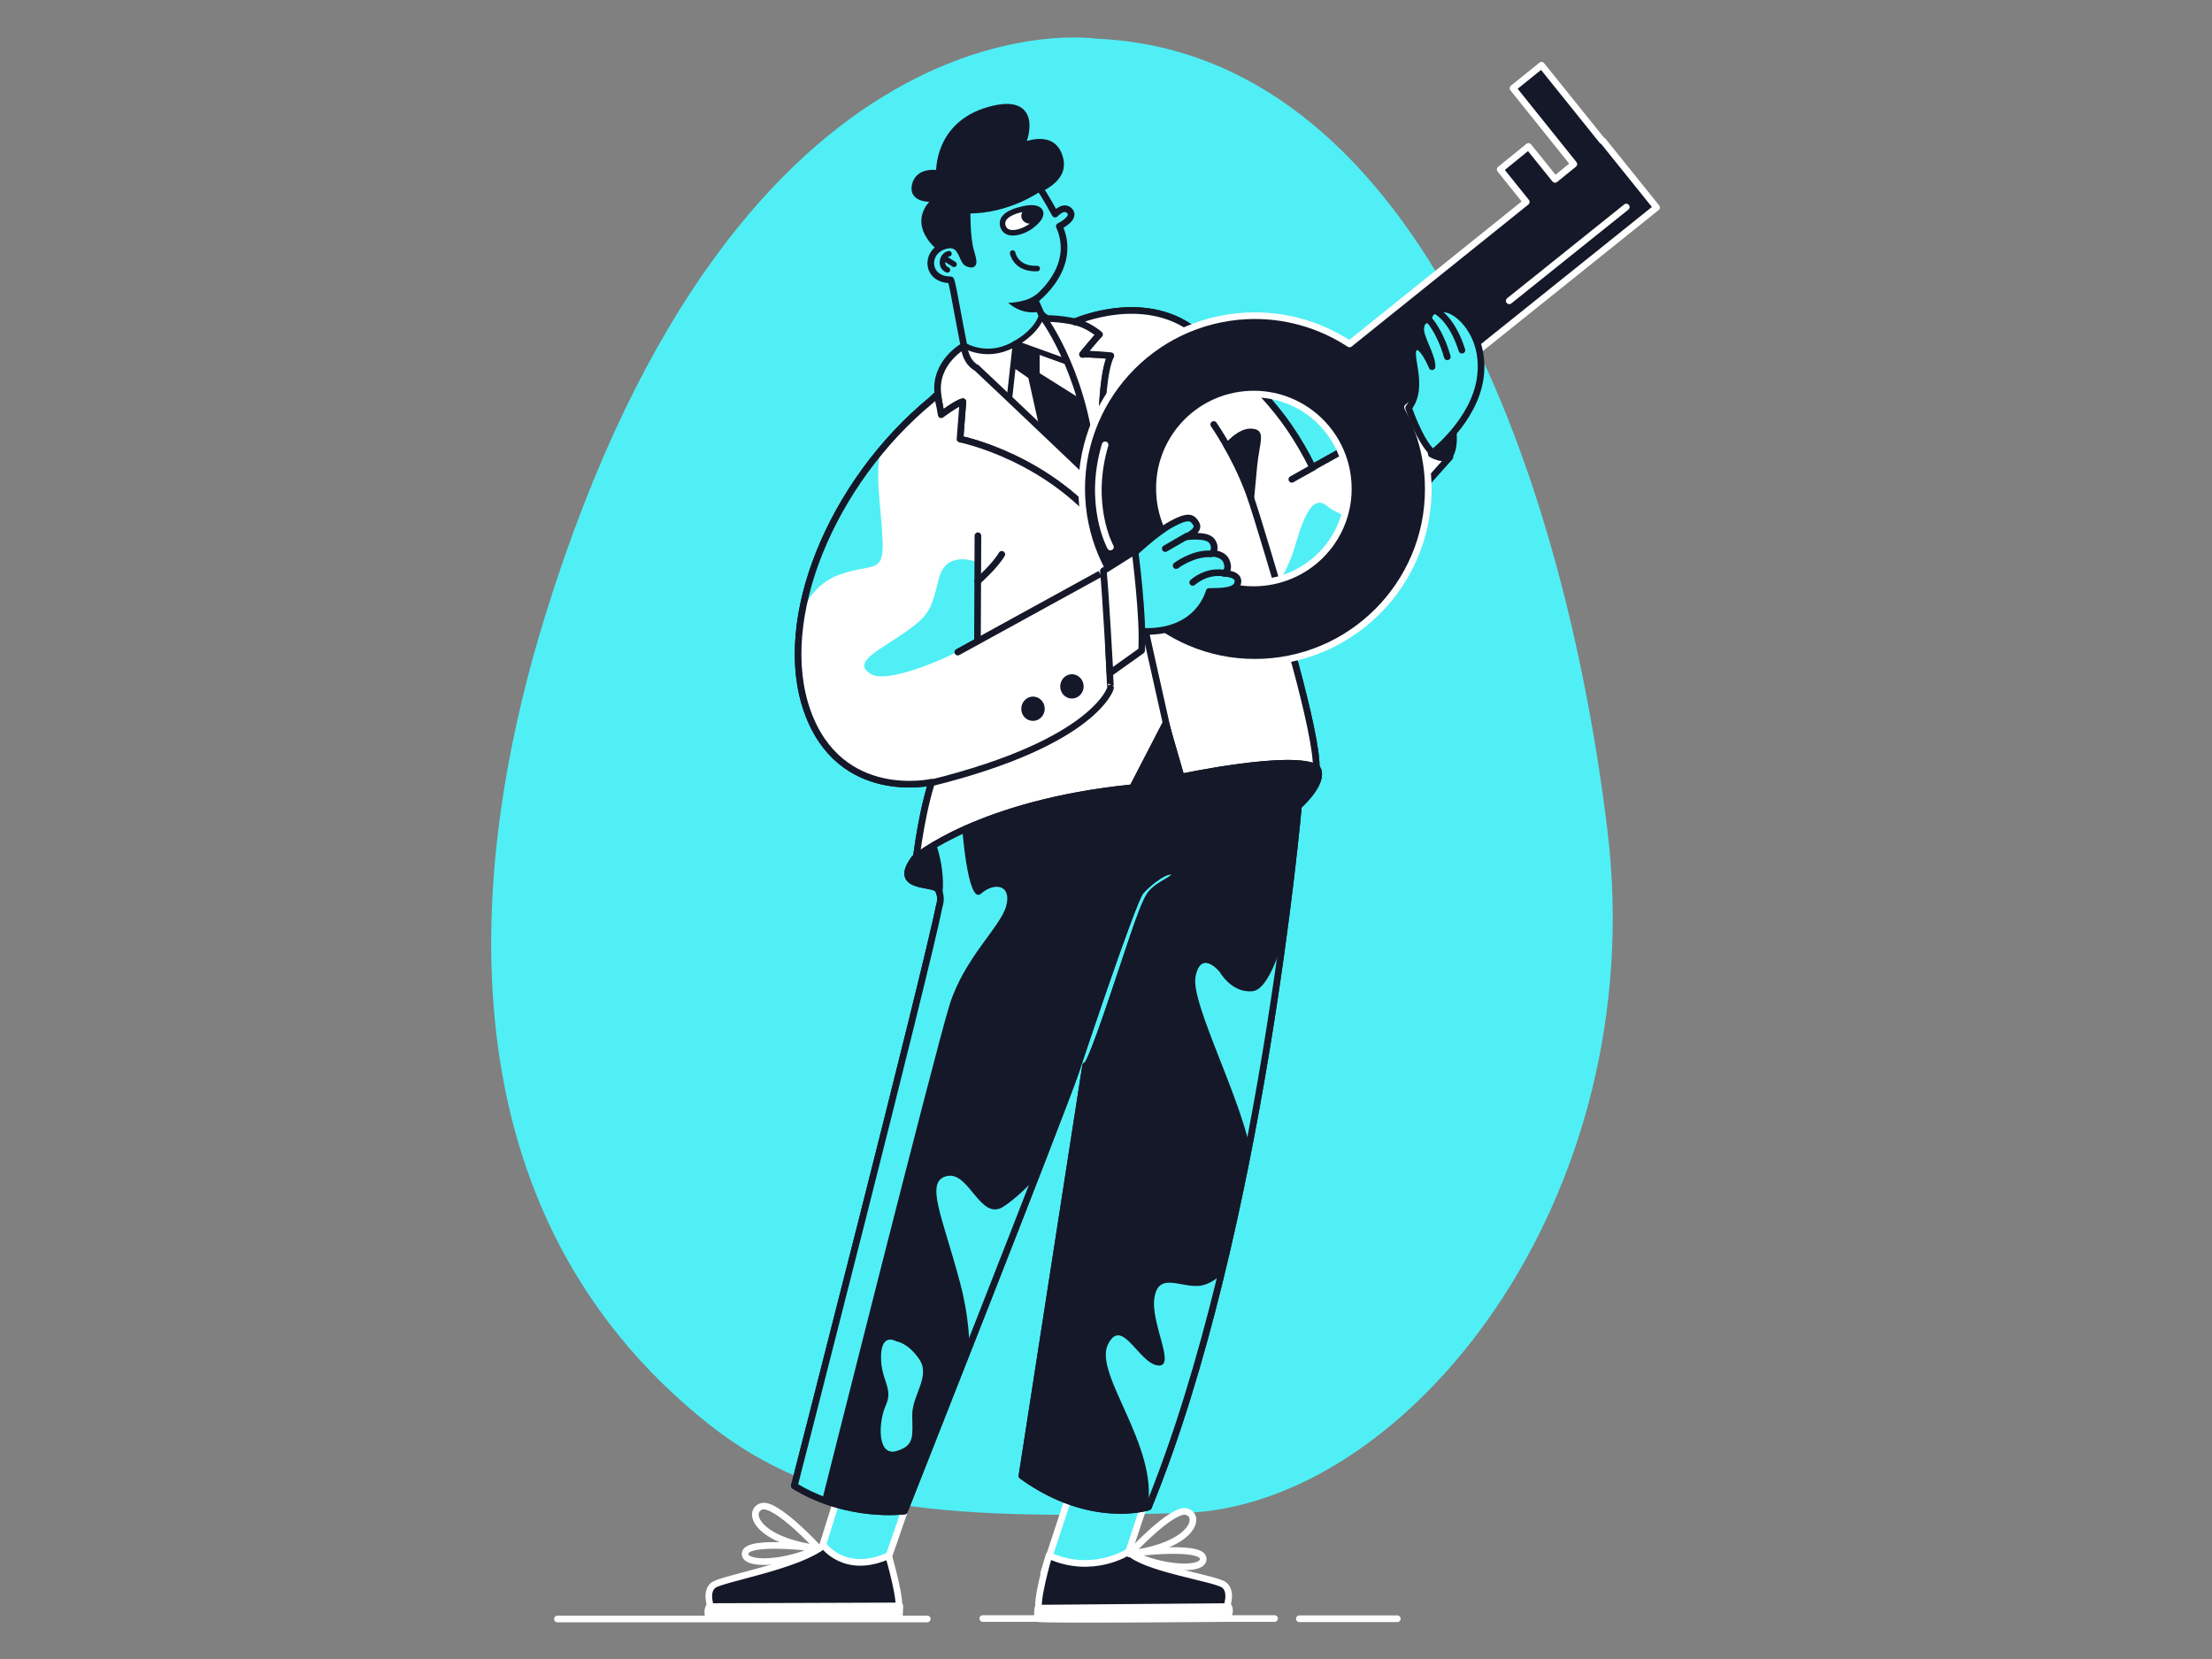 <?xml version="1.0" encoding="UTF-8"?> <!-- Generator: Adobe Illustrator 24.1.1, SVG Export Plug-In . SVG Version: 6.00 Build 0) --> <svg xmlns:vectornator="http://vectornator.io" xmlns="http://www.w3.org/2000/svg" xmlns:xlink="http://www.w3.org/1999/xlink" version="1.1" id="Layer_1" x="0px" y="0px" viewBox="0 0 1000 750" style="enable-background:new 0 0 1000 750;" xml:space="preserve"><rect x="0" y="0" width="1000" height="750" fill="#808080" stroke="none"/> <style type="text/css"> .st0{fill-rule:evenodd;clip-rule:evenodd;fill:#50EFF5;} .st1{fill:none;stroke:#FFFFFF;stroke-width:3;stroke-linecap:round;stroke-linejoin:round;} .st2{fill-rule:evenodd;clip-rule:evenodd;fill:#151828;stroke:#151828;stroke-width:3;stroke-linecap:round;stroke-linejoin:round;} .st3{fill-rule:evenodd;clip-rule:evenodd;fill:#50EFF5;stroke:#151828;stroke-width:3;stroke-linecap:round;stroke-linejoin:round;} .st4{fill-rule:evenodd;clip-rule:evenodd;fill:#151828;} .st5{fill-rule:evenodd;clip-rule:evenodd;fill:#FFFFFF;stroke:#151828;stroke-width:2.5;stroke-linecap:round;stroke-linejoin:round;} .st6{fill:none;stroke:#151828;stroke-width:2.5;stroke-linecap:round;stroke-linejoin:round;} .st7{fill-rule:evenodd;clip-rule:evenodd;fill:#FFFFFF;stroke:#151828;stroke-width:3;stroke-linecap:round;stroke-linejoin:round;} .st8{fill:none;stroke:#151828;stroke-width:3;stroke-linecap:round;stroke-linejoin:round;} .st9{fill-rule:evenodd;clip-rule:evenodd;fill:#FFFFFF;} .st10{clip-path:url(#SVGID_2_);} .st11{fill-rule:evenodd;clip-rule:evenodd;fill:#151828;stroke:#FFFFFF;stroke-width:3;stroke-linecap:round;stroke-linejoin:round;} .st12{fill-rule:evenodd;clip-rule:evenodd;fill:#50EFF5;stroke:#FFFFFF;stroke-width:3;stroke-linecap:round;stroke-linejoin:round;} .st13{fill-rule:evenodd;clip-rule:evenodd;fill:#FFFFFF;stroke:#FFFFFF;stroke-width:3;stroke-linecap:round;stroke-linejoin:round;} .st14{clip-path:url(#SVGID_4_);} </style> <g id="Circle" vectornator:layerName="Circle"> <path class="st0" d="M495.7,17.5c0,0-160.9-25.3-249.4,261.4c-27.9,90.5-57.2,256.1,69.6,361.3c50.6,42,101.9,47.1,218.9,43.8 c101.2-2.9,212.4-141.6,191.8-309.4C706,206.7,637,23.5,495.7,17.5z"></path> </g> <g id="Layer_3" vectornator:layerName="Layer 3"> <path class="st1" d="M252,731.9c0,0,158.7,0,167.2,0"></path> <path class="st1" d="M444.3,731.7c0,0,123.3,0,131.9,0"></path> <path class="st1" d="M587.4,731.8h18.7h25.6"></path> </g> <g id="Hair" vectornator:layerName="Hair"> <path class="st2" d="M424.1,89.5c0,0-11.8,2-10.4-5.5c1.4-7.5,11-5.5,11-5.5s-1.4-21.9,22.4-28.7c23.7-6.7,15.9,14.2,14.4,16.6 c0,0,13.2-6.6,17.1,3.6c4,10.3-6.5,14.7-14.9,18.4c-8.3,3.7,6.5,18.5,6.5,18.5l-14.9,17.6l-20.4-1.5l-9.6-10.8 C425.4,112.4,409.7,100.9,424.1,89.5z"></path> </g> <g id="Face" vectornator:layerName="Face"> <path class="st3" d="M429.8,126.5c0.2,0,0.9,3.3,1.3,5.2c1.5,7.6,4.6,25.4,5.9,30.1c1.5,5.8,26,6.5,26,6.5l7.3-11.1l2.8-5.7 l-1.1-6.7l-4.1-9.2c0,0,19.5-14.2,11-33.3c0,0,7.4-3.6,4.8-6.8c-2.7-3.2-6.7,1.3-6.7,1.3s-5.1-9.4-7.1-11.8c0,0-14,10.3-32.7,10 c0,0-0.2,12.3,1.6,18.4c1.8,6.1,1.5,6.7-1.4,5.6c-2.8-1.1-2.3-10.7-10.8-7.7C418,114.3,418.8,126.5,429.8,126.5z"></path> <path class="st4" d="M455.8,136.9c0,0,7.2-0.1,11.4-2.9c4.2-2.8,0.6,0.1,0.7,0.3c0.1,0.2,2.3,6.5,2.3,6.5S462.9,143.1,455.8,136.9z "></path> </g> <g id="Eye" vectornator:layerName="Eye"> <path class="st5" d="M461.3,94.8c0,0-9.2,1.8-8,7.1c1.2,5.3,8.5,3.4,12.7,0.4c4.2-3.1,5.2-5.6,4-7.1S465.5,93.6,461.3,94.8z"></path> <path class="st4" d="M463.5,94.3c0,0-2.3,1.7-1.7,4.1c0.6,2.5,4.7,4.1,6.9,1.1C471,96.4,468.9,92,463.5,94.3z"></path> </g> <g id="Mouth" vectornator:layerName="Mouth"> <path class="st6" d="M457.8,114.4c0,0,1.3,7.4,11.1,7"></path> <path class="st6" d="M428.3,122c0,0-2.6-0.9-2.2-3.9c0.4-3,2.9-3.4,2.9-3.4"></path> <path class="st6" d="M426.9,116.7l4.4,2.8"></path> </g> <g id="Shirt" vectornator:layerName="Shirt"> <path class="st6" d="M436.3,155.2"></path> <path class="st5" d="M435.8,156.1c0,0,10,6.3,22-0.1c12-6.4,13.3-14,13.3-14l13.8,10.9l9.8,19.3c0,0,5.5,14.6,5.5,16.5 c0,1.9,2.5,10.3,1.7,13.2c-0.7,2.9,0.7,10.2-2.1,11.3c-2.8,1.1-14-1.6-15.6-1.8c-1.7-0.2-11.9-6.3-14.2-8.1 c-2.3-1.7-13.9-19.8-16.5-18.5c-2.6,1.2-17.1-17.1-18.1-17.2C434.5,167.6,435.8,156.1,435.8,156.1z"></path> <path class="st5" d="M455.3,189.6l3.8-34.4l34.6,12.5"></path> <path class="st4" d="M458.3,166.3l6.6,4.6l6.4,28.7l19,17.3l7.9-2.2l0.6-9.4l-1-12l-3.8-9.5l-24-15.1l0-9.1l-5.3-2.7l-5-1.4 L458.3,166.3z"></path> </g> <g id="Suit" vectornator:layerName="Suit"> <path class="st4" d="M530.5,163.1"></path> <path class="st7" d="M435.8,156.3c0,0-13.6,7.4-11.8,21.9c2.8,22.9,9.5,32.2,9.5,32.2l49.5,27.6l18,0.9l8.1-11.5l3.5-16.1 l-1.1-43.5l-3.3-15.2l-5.1-4.2l-14.3-2.3c0,0-8.3-2.3-16.9-2.1c0,0,20.7,27.9,22.4,72.4c0,0-40.8-38.9-52.9-50.2 C441.3,166.2,436.6,164.1,435.8,156.3z"></path> </g> <g id="Suit_2" vectornator:layerName="Suit 2"> <path class="st8" d="M425,174.6"></path> <path class="st7" d="M423.5,178.9c0,0,0.3-2,2,8.6c0,0,7.2-5.4,9.8-5.9l-1.3,16.9c0,0,41.6,8.2,68,44l-3.7-57.3 c0,0,0.5-17.9,3.9-24.4c0,0-10.1-1-12.8-0.6c0,0,6.1-7.5,7.7-9c0,0-5.6-4.8-11.2-5.7c0,0,33.2-14.9,56.6,6 c23.3,21,37.4,32.7,50.9,59.8l50.5-28.1l-9.6,45.5l-56.7,43.9c0,0,21.1,68.8,16.9,77.9s-20.7,10.5-20.7,10.5l-124.4,33.4l-24,6.1 l3.9-16.9l-15.8,10.5c0,0,2.1-22.7,7.7-40.5c0,0-41.4,9.4-56.2-32c-14.8-41.4,10.8-103.5,56-140.7L423.5,178.9z"></path> <g vectornator:mask="#Mask"> <g> <path id="Mask" class="st9" d="M422.9,179c0,0,0.9-2.1,2.6,8.5c0,0,7.2-5.4,9.8-5.9l-1.3,16.9c0,0,41.6,8.2,68,44l-3.7-57.3 c0,0,0.5-17.9,3.9-24.4c0,0-10.1-1-12.8-0.6c0,0,6.1-7.5,7.7-9c0,0-5.6-4.8-11.2-5.7c0,0,33.2-14.9,56.6,6 c23.3,21,37.4,32.7,50.9,59.8l50.5-28.1l-9.6,45.5l-56.7,43.9c0,0,21.1,68.8,16.9,77.9s-20.7,10.5-20.7,10.5l-124.4,33.4l-24,6.1 l3.9-16.9l-15.8,10.5c0,0,2.1-22.7,7.7-40.5c0,0-41.4,9.4-56.2-32c-14.8-41.4,10.8-103.5,56-140.7L422.9,179z"></path> </g> <g> <defs> <path id="SVGID_1_" d="M422.9,179c0,0,0.9-2.1,2.6,8.5c0,0,7.2-5.4,9.8-5.9l-1.3,16.9c0,0,41.6,8.2,68,44l-3.7-57.3 c0,0,0.5-17.9,3.9-24.4c0,0-10.1-1-12.8-0.6c0,0,6.1-7.5,7.7-9c0,0-5.6-4.8-11.2-5.7c0,0,33.2-14.9,56.6,6 c23.3,21,37.4,32.7,50.9,59.8l50.5-28.1l-9.6,45.5l-56.7,43.9c0,0,21.1,68.8,16.9,77.9s-20.7,10.5-20.7,10.5l-124.4,33.4 l-24,6.1l3.9-16.9l-15.8,10.5c0,0,2.1-22.7,7.7-40.5c0,0-41.4,9.4-56.2-32c-14.8-41.4,10.8-103.5,56-140.7L422.9,179z"></path> </defs> <clipPath id="SVGID_2_"> <use xlink:href="#SVGID_1_" style="overflow:visible;"></use> </clipPath> <g class="st10"> <g> <path class="st0" d="M359.8,283.1c0,0,4.2-17.6,19.4-23.2c15.2-5.6,20.4,0.1,19.8-15.6c-0.6-15.7-4.2-32.5,0-43.2 c4.3-10.7-25.2,21.8-25.2,21.8S350.5,261,359.8,283.1z"></path> <path class="st0" d="M442.4,254.4c0,0-14.6-6.6-18,7.3c-3.4,13.9-4.2,16.4-15.3,24.2c-11.1,7.8-24.6,13.6-15.2,18.9 c9.4,5.3,47.1-12.9,48.8-16.4L442.4,254.4z"></path> </g> </g> </g> <g> <path id="Mask_1_" class="st8" d="M422.9,179c0,0,0.9-2.1,2.6,8.5c0,0,7.2-5.4,9.8-5.9l-1.3,16.9c0,0,41.6,8.2,68,44l-3.7-57.3 c0,0,0.5-17.9,3.9-24.4c0,0-10.1-1-12.8-0.6c0,0,6.1-7.5,7.7-9c0,0-5.6-4.8-11.2-5.7c0,0,33.2-14.9,56.6,6 c23.3,21,37.4,32.7,50.9,59.8l50.5-28.1l-9.6,45.5l-56.7,43.9c0,0,21.1,68.8,16.9,77.9s-20.7,10.5-20.7,10.5l-124.4,33.4l-24,6.1 l3.9-16.9l-15.8,10.5c0,0,2.1-22.7,7.7-40.5c0,0-41.4,9.4-56.2-32c-14.8-41.4,10.8-103.5,56-140.7L422.9,179z"></path> </g> </g> <path class="st0" d="M574.2,267.2c0,0,6.6-4.6,11.3-20.5c4.6-15.9,8.7-22.8,14.5-17.9c5.8,4.8,11.7,3.4,9.9,11.5 S574.2,267.2,574.2,267.2z"></path> <path class="st4" d="M553,201.6c0,0,11.3,18.5,13.7,26.6c0,0,0.6-6,1.6-17.1c1-11.1,4.4-16.7-2.2-17.3 C559.5,193.1,553,201.6,553,201.6z"></path> </g> <g id="Line" vectornator:layerName="Line"> <path class="st8" d="M442.1,242.2l-0.2,46.4"></path> <path class="st8" d="M433,294.8l70.1-38.5"></path> <path class="st8" d="M442,262.8c0,0,7.7-6.8,10.9-12.2"></path> <path class="st8" d="M420.7,354c75.1-18.5,81.7-43.5,81.4-43.2c-0.2,0.2-0.9-18-0.9-18"></path> <path class="st8" d="M517.3,282.6c2.2,10.4,9,40.2,11.2,50.3"></path> <path class="st8" d="M548.7,191.9c0,0,9.5,13.5,15.9,30.8c3.6,9.8,13.3,43.4,18.1,59"></path> <path class="st8" d="M584,216.7l9.8-5.5"></path> <path class="st4" d="M479.3,310.3c0-3,2.4-5.5,5.3-5.5c2.9,0,5.3,2.5,5.3,5.5c0,3-2.4,5.5-5.3,5.5 C481.7,315.8,479.3,313.4,479.3,310.3z"></path> <path class="st4" d="M461.7,320.4c0-3,2.4-5.5,5.3-5.5c2.9,0,5.3,2.5,5.3,5.5c0,3-2.4,5.5-5.3,5.5 C464,325.9,461.7,323.5,461.7,320.4z"></path> </g> <g id="Left_shirt" vectornator:layerName="Left shirt"> <path class="st4" d="M638.4,201.9l18.1-11l2,5.1c0,0,2.4,20.7-15.3,10.9L638.4,201.9z"></path> <path class="st7" d="M638.7,196.7c0,0,7.4,12.6,16.8,9.9L640,224l-7.2-12.9L638.7,196.7z"></path> </g> <g id="Key" vectornator:layerName="Key"> <path class="st11" d="M696.9,29.5L684,39.9l27.5,34.3l-8.5,6.9l-12-14.9l-5.4,4.4l-7.4,6L690,91.3l-79.9,64.2 c-13.3-8.7-29.4-13.5-46.5-12.7c-43.2,2.1-76.6,38.8-74.5,82s38.8,76.6,82,74.5c43.2-2.1,76.6-38.8,74.5-82 c-0.6-12-3.9-23.2-9.3-33.2l53-42.5l59.6-47.8l-24.3-30.2l-0.2,0.1L696.9,29.5z M564.8,178.2c23.5-1.1,43.5,17,44.7,40.6 s-17,43.5-40.6,44.7s-43.6-17-44.7-40.6C523,199.3,541.2,179.3,564.8,178.2z"></path> </g> <g id="Layer_2_1_" vectornator:layerName="Layer 2"> <path class="st1" d="M502,247.3c0,0-10.5-19-2.4-46.2"></path> <path class="st1" d="M682.3,136l52.9-42.4"></path> </g> <g id="Left_hand" vectornator:layerName="Left hand"> <path class="st3" d="M636.8,184.4c0,0,5,15,10.9,20.3c0,0,18.8-14.4,21.5-33.9c2.7-19.6-10.5-31.3-16.5-31.1c0,0-7.2-0.5-6.8,5 c0,0-3.1-0.9-3.6,3.5c-0.5,4.4,5.2,12.3,5.1,17.6c0,0-4.6-11.4-7.9-8.6C636,159.9,644.4,174.5,636.8,184.4z"></path> <path class="st8" d="M645.8,144.3c0,0,5.1,5.1,8.5,17"></path> <path class="st8" d="M649.1,140.5c0,0,7.2,3.2,11.8,17.8"></path> </g> <g id="Right_hand" vectornator:layerName="Right hand"> <path class="st3" d="M511.6,251.2c0,0,10.5-10.2,18.1-14.3c7.6-4.2,9.2-2.7,10.5-1c1.3,1.7,2.1,3.6-3.8,6.8c0,0,9-1.3,11.4,1.8 c2.4,3.1,0.3,5.7,0.3,5.7s5.1-0.1,6.5,3.9c1.4,4-1.3,5.1-1.3,5.1s7.1,0,6.3,4.2c-0.7,4.2-8.4,3.9-13,4c0,0-4.6,19.3-30.7,18l-5-7.1 l-1-8.7l1.6-13.3L511.6,251.2z"></path> <path class="st8" d="M526.8,248l9.7-5.6"></path> <path class="st8" d="M531.7,255.7c0,0,7.6-5.8,15.8-5.3"></path> <path class="st8" d="M553.8,259.2c0,0-7.3-2-14.6,4.1"></path> </g> <g id="Shirt_2" vectornator:layerName="Shirt 2"> <path class="st7" d="M498.8,258.1l14.3-9c0,0,4,30.4,3,45l-14.3,10.2C501.8,304.2,499.8,268,498.8,258.1z"></path> </g> <g id="Foot" vectornator:layerName="Foot"> <path class="st12" d="M379.4,674.6l-10.3,33l24.3,7.9l7-7.8l9.7-28.1L379.4,674.6z"></path> <path class="st12" d="M483.6,675.5l-11.8,35.7l18.6,7.4l11.2-5l7-7.2l8.9-26.7L483.6,675.5z"></path> </g> <g id="Shoes" vectornator:layerName="Shoes"> <path class="st11" d="M372.3,698.6c0,0,9.6,13.6,29.4,4.7c0,0,6.4,21.7,4.3,25c-2.1,3.3-84.2-0.4-84.2-0.4s-3.6-8.3,0.9-11.4 C327.3,713.5,361.2,707.8,372.3,698.6z"></path> <path class="st11" d="M510.2,701.5c0,0-16.2,10.7-36,1.7c0,0-6.4,21.7-4.3,25c2.1,3.3,84.2-0.4,84.2-0.4s3.6-8.3-0.9-11.4 C548.7,713.4,517.2,709,510.2,701.5z"></path> <path class="st1" d="M370.2,700.1c0,0-19.4-21.1-25.9-19.1C337.7,683,341.3,696.3,370.2,700.1z"></path> <path class="st1" d="M510.6,702.5c0,0,19.4-21.1,25.9-19.1C543.1,685.4,539.5,698.7,510.6,702.5z"></path> <path class="st1" d="M369.5,700c0,0-31.4-4.1-32.6,2C335.7,708.1,355.8,707,369.5,700z"></path> <path class="st1" d="M511.3,702.3c0,0,31.4-4.1,32.6,2C545.1,710.5,525.1,709.4,511.3,702.3z"></path> <path class="st13" d="M320.5,731.3c-0.1,0-1.2-2.8,0.1-5l86.2-0.3l-0.2,5.3C406.9,731.4,337.8,731.5,320.5,731.3z"></path> <path class="st13" d="M554.8,731.7c0,0,1.9-3.3,0.6-5.4c0,0-86,0.7-86.2,0.7c-0.1,0-0.3,4.4-0.2,4.7 C469.2,732.5,554.8,731.7,554.8,731.7z"></path> </g> <g id="Pants" vectornator:layerName="Pants"> <path class="st2" d="M413.5,388c0,0,29-24.9,98.5-31.9l15-29l7,24.2c0,0,50.3-10.7,61.3-4.1c0,0,4.8,4.8-8.3,17.2 c0,0-16.8,192.2-67.8,316.9c0,0-26.1,8.4-57.2-14.1l28.8-185.5c0,0,0.3,4.2,9.7-23.1c9.4-27.3,15.6-48.3,19.4-53.9 c3.8-5.5,13-7.2,10.9-10.2c-2.2-3-11.5,4.2-15.2,8.5c-3.7,4.3-29.3,81.5-29.3,81.5c-6.4,18.9-77.4,198.6-77.4,198.6 s-25.5,3.5-49.8-11.4c0,0,59.5-231.8,65.6-262.4c0,0,1.4-3.9-0.7-7.2C421.9,398.7,403,402.1,413.5,388z"></path> <g vectornator:mask="#Mask_2"> <g> <path id="Mask_2" class="st4" d="M413.5,388c0,0,29-24.9,98.5-31.9l15-29l7,24.2c0,0,50.3-10.7,61.3-4.1c0,0,4.8,4.8-8.3,17.2 c0,0-16.8,192.2-67.8,316.9c0,0-26.1,8.4-57.2-14.1l28.8-185.5c0,0,0.3,4.2,9.7-23.1c9.4-27.3,15.6-48.3,19.4-53.9 c3.8-5.5,13-7.2,10.9-10.2c-2.2-3-11.5,4.2-15.2,8.5c-3.7,4.3-29.3,81.5-29.3,81.5c-6.4,18.9-77.4,198.6-77.4,198.6 s-25.5,3.5-49.8-11.4c0,0,59.5-231.8,65.6-262.4c0,0,1.4-3.9-0.7-7.2C421.9,398.7,403,402.1,413.5,388z"></path> </g> <g> <defs> <path id="SVGID_3_" d="M413.5,388c0,0,29-24.9,98.5-31.9l15-29l7,24.2c0,0,50.3-10.7,61.3-4.1c0,0,4.8,4.8-8.3,17.2 c0,0-16.8,192.2-67.8,316.9c0,0-26.1,8.4-57.2-14.1l28.8-185.5c0,0,0.3,4.2,9.7-23.1c9.4-27.3,15.6-48.3,19.4-53.9 c3.8-5.5,13-7.2,10.9-10.2c-2.2-3-11.5,4.2-15.2,8.5c-3.7,4.3-29.3,81.5-29.3,81.5c-6.4,18.9-77.4,198.6-77.4,198.6 s-25.5,3.5-49.8-11.4c0,0,59.5-231.8,65.6-262.4c0,0,1.4-3.9-0.7-7.2C421.9,398.7,403,402.1,413.5,388z"></path> </defs> <clipPath id="SVGID_4_"> <use xlink:href="#SVGID_3_" style="overflow:visible;"></use> </clipPath> <g class="st14"> <g> <path class="st0" d="M370,684.8c0,0,52.6-209.2,59.3-230.6c6.7-21.3,23.1-35.2,25.6-44.7c2.5-9.4-5.2-10.9-11.4-5.5 c-6.2,5.5-8.7-32-8.7-32l-12.7,6.5c0,0,6.9,16.4,3,30.5c-4,14.1-15.4,24.3-15.4,24.3l-55.1,194.1l-4,38.7l4,12.2L370,684.8z"></path> <path class="st0" d="M405.2,606.4c0,0-6.7-4.2-6.9,6.7c-0.2,10.9,5.7,14.4,2.2,22.1c-3.5,7.7-4,23.3,4.7,20.8 c8.7-2.5,7.2-7.4,7.2-16.4c0-8.9,8.4-17.4,3.2-25.1C410.4,606.9,405.2,606.4,405.2,606.4z"></path> <path class="st0" d="M436.5,631.7c0,0,5.5-22.1-2.5-51.9c-7.9-29.8-16.1-45.7-6-48.1c10.2-2.5,15.1,20.8,25.8,13.7 c10.7-7.2,19.9-19.4,19.9-19.4L436.5,631.7z"></path> <path class="st0" d="M551.4,439.4c0,0-8.4-10.4-10.9,2c-2.5,12.4,22.1,57.3,25.6,83.1c3.5,25.8,11.9-43.2,11.9-43.2 s6-25.8,5.2-30.8c-0.7-5-0.5-35.7-0.5-35.7s-6.9,32.3-16.4,33.3C556.8,449.1,551.4,439.4,551.4,439.4z"></path> <path class="st0" d="M558.9,568.8c0,0-8,11.6-16.7,12.5c-8.7,0.8-18.4-6.3-20.3,5.3c-1.9,11.6,10.1,31.7,1.5,30.7 c-8.7-1.1-16.3-22.6-22.6-9.3c-6.3,13.3,23,45.9,18,73.4c-5.1,27.5,17.5-30.7,17.5-30.7s13.5-23.7,15.2-30.4 c1.7-6.8,7.8-30,9.1-33C561.9,584.2,558.9,568.8,558.9,568.8z"></path> </g> </g> </g> <g> <path id="Mask_2_1_" class="st8" d="M413.5,388c0,0,29-24.9,98.5-31.9l15-29l7,24.2c0,0,50.3-10.7,61.3-4.1c0,0,4.8,4.8-8.3,17.2 c0,0-16.8,192.2-67.8,316.9c0,0-26.1,8.4-57.2-14.1l28.8-185.5c0,0,0.3,4.2,9.7-23.1c9.4-27.3,15.6-48.3,19.4-53.9 c3.8-5.5,13-7.2,10.9-10.2c-2.2-3-11.5,4.2-15.2,8.5c-3.7,4.3-29.3,81.5-29.3,81.5c-6.4,18.9-77.4,198.6-77.4,198.6 s-25.5,3.5-49.8-11.4c0,0,59.5-231.8,65.6-262.4c0,0,1.4-3.9-0.7-7.2C421.9,398.7,403,402.1,413.5,388z"></path> </g> </g> </g> </svg> 